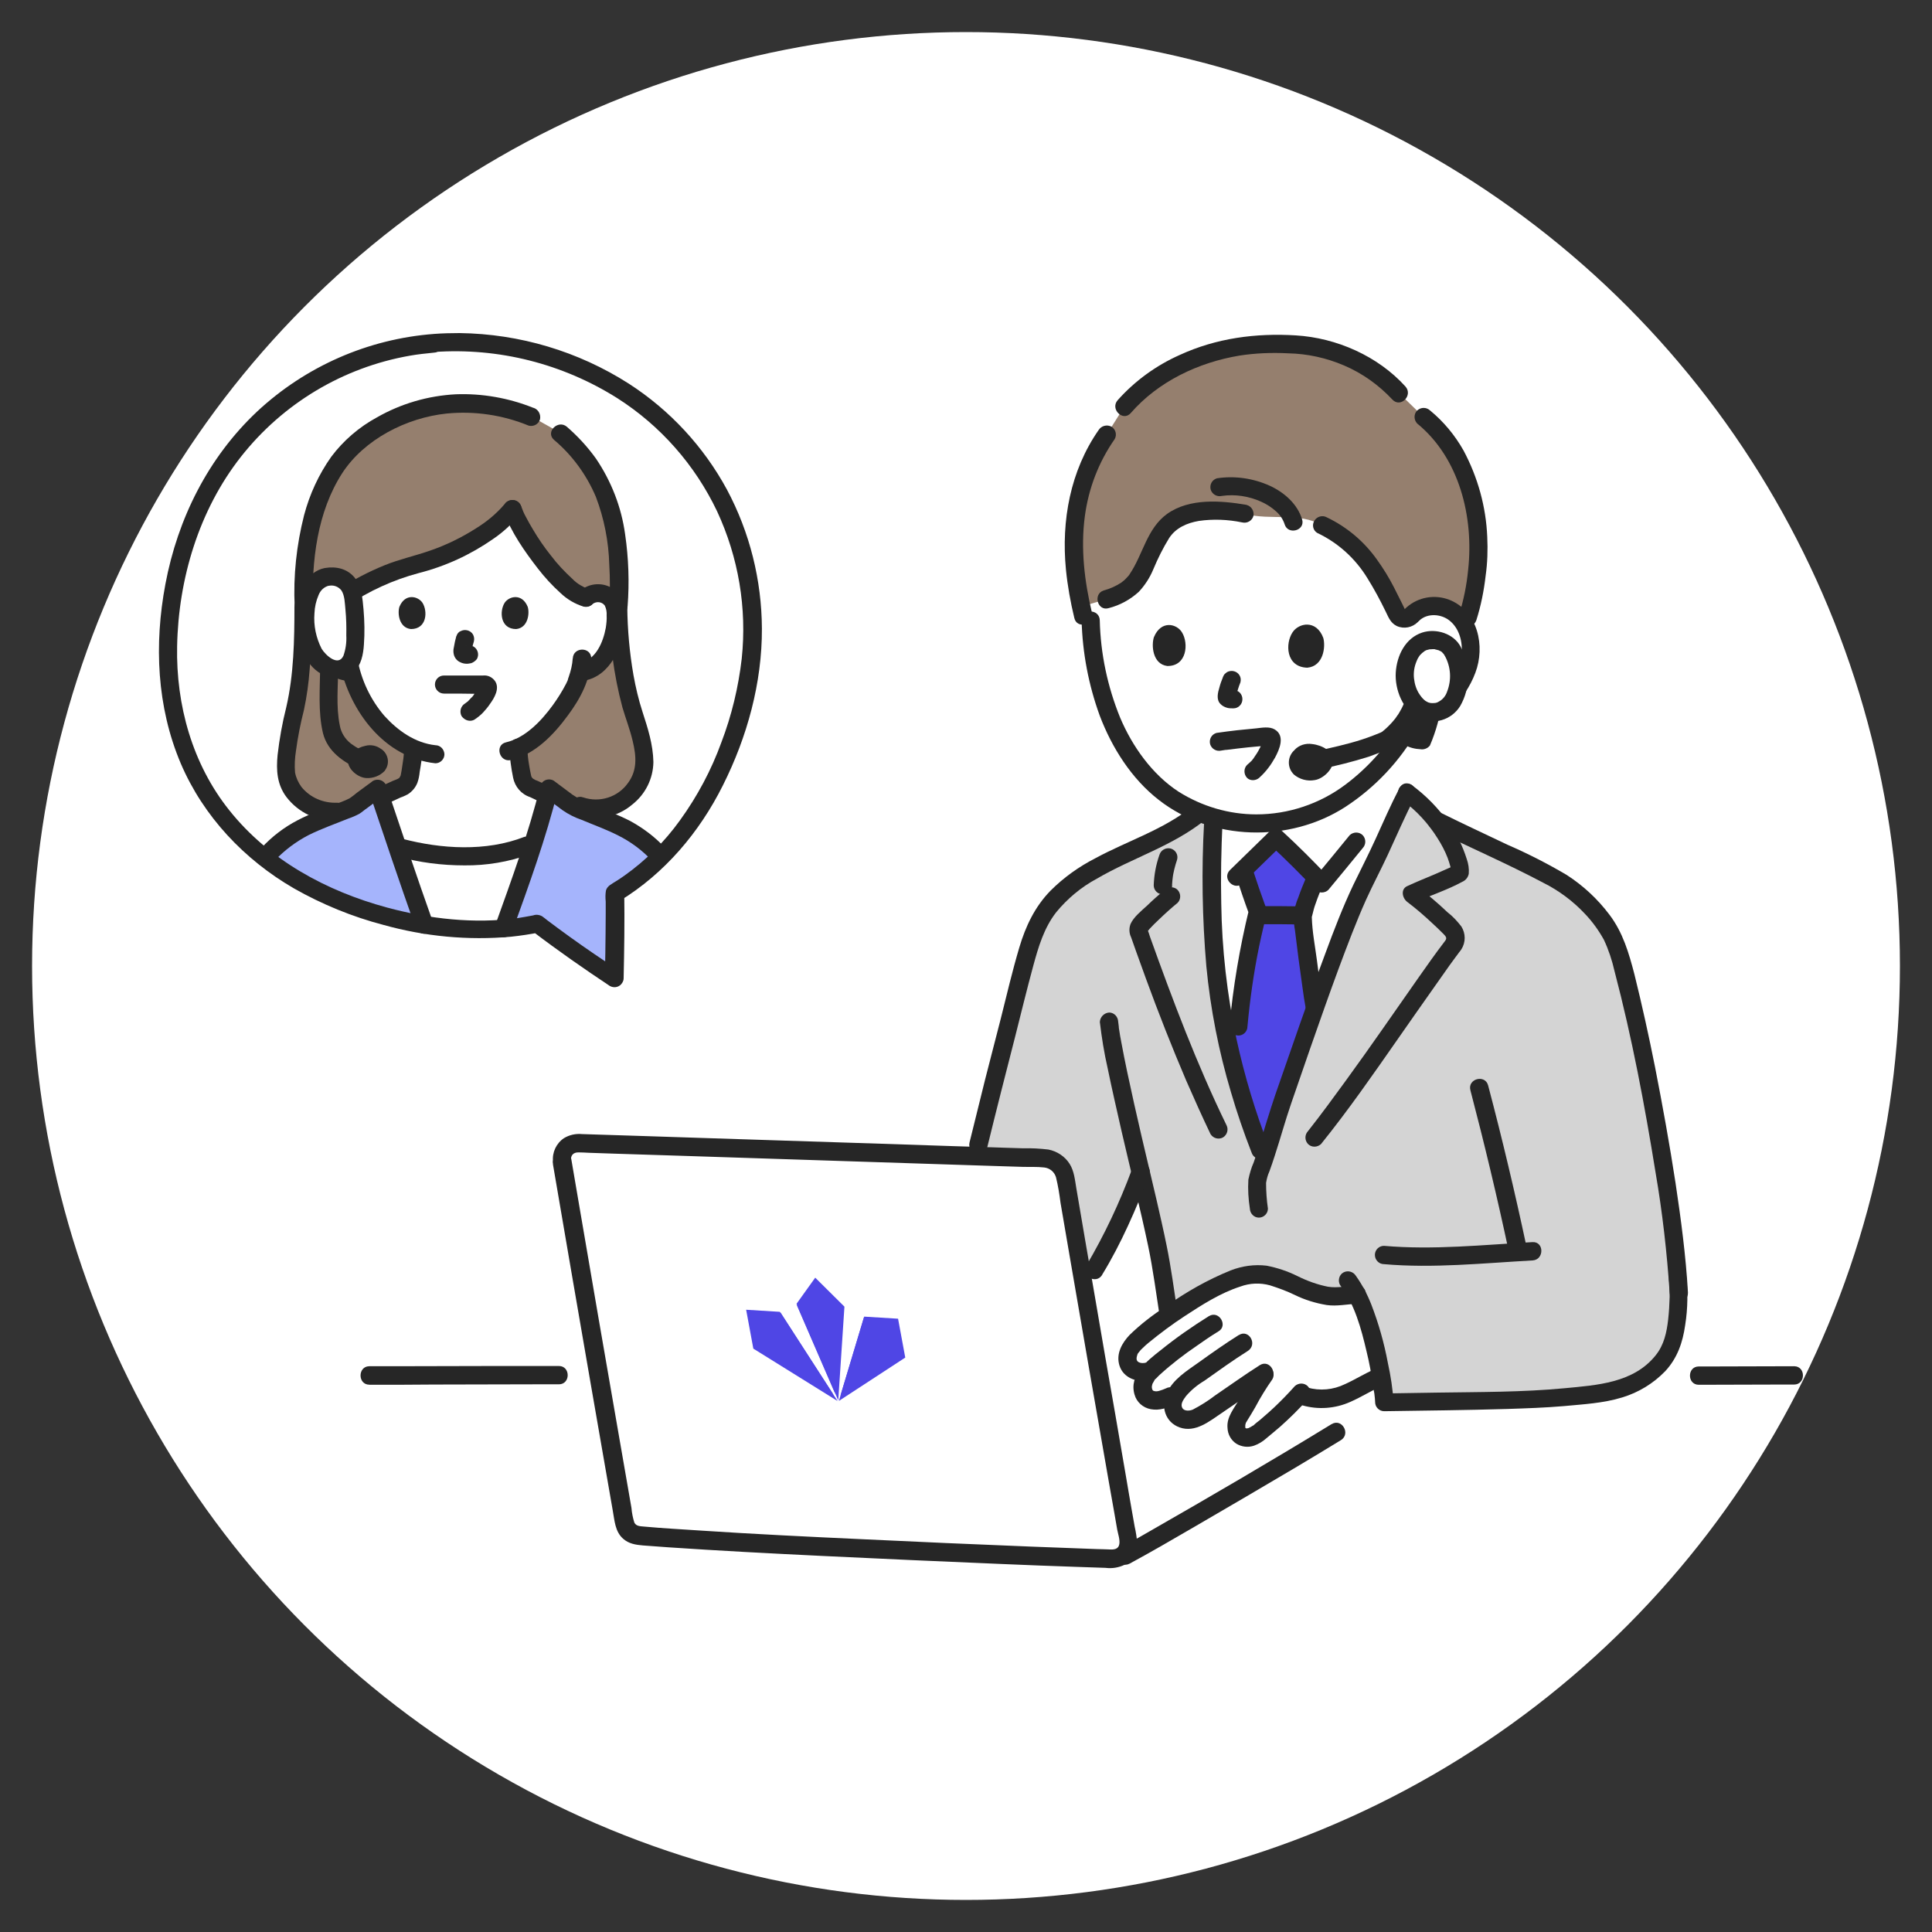 <?xml version="1.0" encoding="UTF-8"?>
<svg id="coaching" xmlns="http://www.w3.org/2000/svg" viewBox="0 0 250 250">
  <rect x="0" y="0" width="250" height="250" fill="#333333" stroke="none"/>
  <defs>
    <style>
      .cls-1 {
        fill: #fff;
      }

      .cls-2 {
        fill: #a5b4fc;
      }

      .cls-3 {
        fill: #d4d4d4;
      }

      .cls-4 {
        fill: #957f6e;
      }

      .cls-5 {
        fill: #262626;
      }

      .cls-6, .cls-7 {
        fill: #4f46e5;
      }

      .cls-7 {
        fill-rule: evenodd;
      }
    </style>
  </defs>
  <circle class="cls-1" cx="125" cy="125" r="120.85"/>
  <path class="cls-1" d="m56.18,44.4c-15.82,1.2-28.7,12.34-32.79,27.71-5.98,22.53,4.28,40.53,26.54,46.43,7.13,1.89,13.7,2.15,19.57.93,3.3,2.5,5.61,4.15,9.97,7.05.08-4.92.13-7.07.08-11.01,7.79-4.76,13.54-12.98,16.49-24.12,5.21-19.6-5.32-40.08-26.73-45.77-4.28-1.12-8.72-1.54-13.14-1.22Z"/>
  <path class="cls-4" d="m39.29,78.47c0,6.62-.53,11.41-1.3,14.12-.56,2.23-.9,4.52-.98,6.83-.03,2.74,2.61,5.72,6.65,5.61l31.52-.74c4.41,1.6,8.24-2.42,8.22-5.51-.03-1.76-.35-3.51-.96-5.19-.8-2.29-2.31-6.89-2.42-15.16.13-2.5.11-5-.11-7.5-.35-4.81-2.5-10.19-5.58-13.16-.8-.77-1.25-1.28-1.81-1.76l-3.83-2.15c-2.85-1.2-5.9-1.78-8.99-1.73-5.21.11-10.24,2.07-14.15,5.53-4.02,3.94-6.6,11.04-6.25,20.8"/>
  <path class="cls-1" d="m66.29,65.87c-1.97,2.63-7.23,5.85-12.47,7.15-3.38.9-6.6,2.37-9.49,4.31-.51-.45-1.2-.64-1.89-.56-.66.11-1.25.48-1.6,1.06-.19.4-.32.82-.32,1.25-.13,1.73.19,3.43.96,4.97.37.77.88,1.46,1.54,2.02.69.56,1.54.88,2.42.88.59,2.21,1.62,4.23,3.06,6.01,1.33,1.68,3.03,3.01,5,3.88-.05.88-.16,1.76-.32,2.61-.19,1.06-.13,2.05-1.62,2.58-.11.03-4.84,2.26-5.11,2.34,0,0,.05,11.83,13.78,11.25,13.72-.59,13.27-11.46,13.27-11.46-.16-.05-4.39-2.07-4.49-2.13-1.49-.53-1.44-1.49-1.62-2.58-.16-.9-.27-1.84-.32-2.77,3.88-1.76,6.97-6.94,7.53-8.43.08-.24.24-.72.4-1.3.21-.03.32-.05.32-.05.66-.11,1.3-.4,1.84-.82.66-.56,1.17-1.25,1.54-2.02.77-1.54,1.09-3.27.96-4.97-.03-.43-.13-.88-.32-1.25-.35-.59-.93-.96-1.6-1.06s-1.36.11-1.89.56c-2.98-.61-8.22-7.85-9.55-11.46"/>
  <path class="cls-1" d="m53.55,115.81c-.72-2.05-1.44-4.15-2.13-6.2l.29.08c2.58.69,5.24,1.06,7.9,1.14,2.53,0,6.09-.4,8.56-1.38l.8-.24c-1.2,3.7-2.55,7.42-3.8,10.9-3.43.27-6.89.11-10.29-.48-.43-1.25-.88-2.53-1.33-3.83Z"/>
  <path class="cls-5" d="m52.3,97.14c-.05.66-.13,1.3-.24,1.94-.05.43-.13.82-.21,1.25-.03.05-.03.11-.05.13-.05.16-.03-.08.03-.08,0,0-.13.21-.13.24-.05.13.16-.13.05-.05-.03.03-.05.05-.08.08-.05.05-.08.08-.13.11.13-.11.08-.05-.03,0-.05.03-.32.16-.16.08-.13.05-.29.11-.4.16l-.13.05c-1.2.53-2.37,1.09-3.54,1.65-.29.13-.61.29-.93.43-.11.05-.21.11-.32.16-.24.11.32-.11.11-.05-.64.19-1.01.82-.82,1.46.19.64.82,1.01,1.46.82.51-.19.98-.43,1.46-.66.72-.35,1.46-.66,2.18-1.01l1.6-.74c.05-.03.08-.05.13-.05.03,0-.43.19-.21.11.11-.03.21-.08.29-.13.19-.08.35-.16.51-.24.59-.37,1.04-.9,1.28-1.54.16-.45.24-.9.29-1.38.16-.9.29-1.81.35-2.74,0-.64-.53-1.17-1.17-1.17-.61.03-1.14.56-1.17,1.2h0Z"/>
  <path class="cls-5" d="m65.89,96.74c.08,1.3.24,2.61.51,3.91.24,1.17,1.06,2.13,2.21,2.5.35.13-.32-.16-.08-.03.08.03.16.08.24.11.24.11.51.24.74.35.66.32,1.36.64,2.02.96.45.21.93.45,1.38.66.56.32,1.28.13,1.62-.43.27-.51.19-1.36-.43-1.62-.98-.43-1.97-.93-2.95-1.38-.48-.21-.96-.45-1.44-.66-.03-.03-.08-.03-.11-.05-.13-.05-.27-.11-.4-.16.16.08-.16-.11-.21-.13-.19-.11.13.11-.08-.08-.03-.03-.05-.05-.08-.08.03.03.13.21.03.05,0-.03-.13-.19-.11-.21.03,0,.08.24.03.08-.03-.05-.03-.11-.05-.16-.11-.48-.19-.93-.27-1.41-.13-.72-.19-1.46-.24-2.21,0-.66-.53-1.17-1.17-1.17s-1.17.51-1.17,1.17h0Z"/>
  <path class="cls-5" d="m69.03,52.78c-3.19-1.28-6.62-1.89-10.05-1.76-3.59.19-7.07,1.2-10.19,2.98-2.31,1.25-4.36,3.01-5.93,5.11-1.62,2.29-2.79,4.84-3.51,7.55-.98,3.86-1.41,7.85-1.22,11.83.05,1.52,2.42,1.52,2.37,0-.19-5.88.53-12.23,3.8-17.29,2.85-4.36,8.3-7.15,13.51-7.69,3.62-.35,7.26.19,10.61,1.57.64.16,1.28-.21,1.46-.82.13-.66-.24-1.3-.85-1.49h0Z"/>
  <path class="cls-5" d="m81.21,78.47c.24-3.11.13-6.25-.32-9.33-.48-3.51-1.78-6.86-3.78-9.81-1.09-1.52-2.34-2.87-3.75-4.1-1.14-.98-2.82.66-1.68,1.68,2.37,1.99,4.23,4.55,5.43,7.39,1.06,2.79,1.65,5.77,1.73,8.78.11,1.81.11,3.62-.03,5.4,0,.64.53,1.17,1.17,1.17.69,0,1.22-.51,1.22-1.17h0Z"/>
  <path class="cls-5" d="m38.1,78.47c0,4.33-.08,8.83-1.06,13.06-.51,2.02-.88,4.07-1.12,6.17-.19,1.97-.08,3.8,1.14,5.43,1.57,2.05,4.02,3.19,6.57,3.11,1.52-.03,1.52-2.39,0-2.37-1.78.08-3.51-.66-4.63-2.05-.4-.56-.69-1.17-.82-1.86-.08-.9-.03-1.84.11-2.74.24-1.81.59-3.59,1.04-5.35.37-1.73.61-3.48.74-5.24.24-2.71.32-5.45.35-8.16.05-1.52-2.31-1.52-2.31,0h0Z"/>
  <path class="cls-5" d="m78.84,78.47c0,4.41.56,8.8,1.7,13.06.43,1.46.98,2.87,1.33,4.36.48,1.99.61,3.78-.61,5.43-1.3,1.84-3.67,2.58-5.8,1.86-1.44-.51-2.07,1.78-.64,2.29,2.42.8,5.05.29,6.99-1.36,1.7-1.33,2.71-3.35,2.74-5.51-.05-2.29-.72-4.36-1.41-6.49-.51-1.57-.88-3.16-1.17-4.76-.51-2.93-.77-5.88-.8-8.83,0-1.57-2.37-1.57-2.34-.05h0Z"/>
  <path class="cls-5" d="m76.69,78.15c.51-.37,1.2-.29,1.57.21.19.4.27.82.24,1.28.03.53-.03,1.06-.11,1.6-.35,1.89-1.3,4.18-3.4,4.55-.64.19-.98.82-.82,1.46.19.61.82.98,1.46.82,3.35-.61,4.97-4.39,5.21-7.42.13-1.6-.03-3.38-1.38-4.39-1.36-.96-3.19-.88-4.44.24-.45.45-.45,1.2,0,1.68.48.43,1.22.43,1.68-.03h0Z"/>
  <path class="cls-5" d="m74.11,85.2c-.05.8-.24,1.6-.51,2.37-.05.13-.11.29-.13.43-.03.08-.11.27.03-.05-.08.16-.16.35-.24.51-.51.98-1.09,1.91-1.73,2.79-1.49,2.05-3.56,4.23-6.06,4.81-1.49.35-.85,2.63.64,2.29,3.14-.74,5.56-3.3,7.39-5.8,1.6-2.15,2.9-4.6,3.01-7.31.03-1.57-2.34-1.57-2.39-.03h0Z"/>
  <path class="cls-5" d="m45.17,76.48c-1.25-1.12-3.09-1.2-4.44-.24-1.38,1.01-1.52,2.82-1.38,4.39.27,3.03,1.86,6.83,5.21,7.42.64.16,1.28-.21,1.46-.82.16-.64-.21-1.28-.82-1.46-2.1-.37-3.06-2.66-3.4-4.55-.08-.51-.13-1.01-.11-1.52-.03-.45.03-.88.19-1.3.35-.51,1.04-.66,1.54-.32.03.03.05.03.08.05.48.45,1.2.45,1.68,0,.45-.43.45-1.17,0-1.65h0Z"/>
  <path class="cls-5" d="m43.97,85.92c1.3,6.12,5.77,12.13,12.37,12.85.64,0,1.17-.53,1.17-1.17-.03-.64-.53-1.17-1.17-1.17-2.63-.29-4.87-1.89-6.6-3.8-1.78-2.07-2.98-4.6-3.48-7.31-.32-1.49-2.61-.85-2.29.61h0Z"/>
  <path class="cls-5" d="m59.05,82.3c-.13.48-.24.96-.32,1.46-.08.32-.08.64,0,.96.11.4.37.74.74.93.29.16.61.24.93.24.21,0,.4-.05.59-.08.29-.11.53-.29.72-.53.32-.56.13-1.28-.43-1.62l-.29-.11c-.21-.05-.43-.05-.64,0-.08,0-.13.03-.21.03l.32-.05h-.19l.32.05c-.08,0-.13-.03-.21-.05l.29.11c-.05-.03-.08-.05-.13-.05l.24.19-.05-.05.19.24s-.03-.03-.03-.05l.11.29s-.03-.05-.03-.11l.05.32v-.21l-.05.32c.08-.51.19-1.01.35-1.52.08-.32.03-.64-.11-.9-.32-.56-1.06-.74-1.62-.43-.24.08-.45.35-.53.64h0Z"/>
  <path class="cls-5" d="m51.69,78.5c-.27.82-.08,2.74,1.49,2.9,2.07,0,2.18-2.31,1.49-3.4-.59-.88-2.26-1.25-2.98.51Z"/>
  <path class="cls-5" d="m68.28,78.5c.27.82.08,2.74-1.49,2.9-2.07,0-2.18-2.31-1.49-3.4.59-.88,2.26-1.25,2.98.51Z"/>
  <path class="cls-5" d="m51.39,110.81c2.85.8,5.77,1.17,8.72,1.17,2.85.03,5.69-.45,8.38-1.41.61-.19.98-.82.82-1.46-.19-.64-.82-.98-1.46-.82-4.97,1.94-10.77,1.57-15.82.24-1.46-.37-2.1,1.91-.64,2.29h0Z"/>
  <path class="cls-5" d="m41.42,86.24c0,2.85-.29,5.82.37,8.62.59,2.39,2.66,3.78,4.79,4.73.56.32,1.28.13,1.62-.43.32-.56.13-1.28-.43-1.62-.82-.35-1.62-.77-2.34-1.3-.77-.59-1.3-1.44-1.46-2.37-.51-2.47-.21-5.11-.21-7.63.03-1.54-2.34-1.54-2.34,0h0Z"/>
  <path class="cls-5" d="m49.35,96.93c.88.61,1.12,1.81.51,2.69-.03.05-.05.08-.08.13-.61.64-1.49.98-2.37.93-.96-.03-2.23-.96-2.37-2.02-.13-1.04,1.09-1.91,2.23-2.15.72-.19,1.49-.03,2.07.43Z"/>
  <path class="cls-5" d="m61.42,93.1c.4-.27.77-.56,1.09-.9.32-.35.64-.72.9-1.12.56-.77,1.28-1.99.66-2.93-.35-.51-.93-.8-1.54-.74h-5.08c-.66,0-1.17.53-1.17,1.17s.53,1.17,1.17,1.17c1.41,0,2.82,0,4.23.03h1.01c-.35,0-.66-.24-.77-.59v-.4c-.03.05-.05.11-.05.19-.05.13-.05.11,0-.03-.03.05-.05.08-.05.13-.05.11-.11.19-.16.29-.11.19-.24.37-.37.56-.16.21.11-.11-.05.08-.08.11-.16.21-.27.29-.16.16-.29.32-.45.48-.19.16.19-.13-.05.03-.11.08-.21.16-.32.24-.27.16-.45.43-.53.72-.08.32-.03.64.11.9.43.59,1.14.77,1.7.43h0Z"/>
  <path class="cls-5" d="m65.17,66.19c.98,2.69,2.69,5.13,4.44,7.39.88,1.14,1.84,2.18,2.9,3.14.85.82,1.89,1.44,3.03,1.78,1.49.32,2.13-1.94.64-2.29-.11-.03-.61-.21-.37-.11-.21-.11-.4-.21-.61-.32-.43-.24-.8-.53-1.14-.88-1.01-.93-1.94-1.91-2.77-3.01-.85-1.06-1.62-2.18-2.31-3.35-.32-.53-.64-1.09-.93-1.65-.24-.43-.43-.88-.59-1.33-.19-.61-.82-.98-1.46-.82-.64.16-1.01.8-.82,1.44h0Z"/>
  <path class="cls-5" d="m65.28,65.25c-1.06,1.25-2.34,2.29-3.72,3.14-1.84,1.17-3.8,2.13-5.88,2.85-1.97.69-3.99,1.12-5.93,1.91-2.1.85-4.12,1.91-6.01,3.16-1.25.82-.08,2.9,1.2,2.05,2.82-1.89,5.93-3.32,9.23-4.2,3.46-.88,6.7-2.37,9.63-4.41,1.33-.9,2.53-2.02,3.54-3.27.32-.56.13-1.28-.43-1.62-.56-.32-1.28-.13-1.62.4h0Z"/>
  <path class="cls-1" d="m42.35,74.64c-2.13.37-3.01,3.24-2.85,5.69.16,2.31.77,4.79,2.79,5.98.8.37,1.99.53,2.71-.21.69-.77.85-1.89.93-2.95.11-1.86.03-3.72-.24-5.58-.16-1.04-.35-1.81-1.14-2.45-.64-.48-1.44-.64-2.21-.48Z"/>
  <path class="cls-5" d="m42.03,73.5c-2.34.48-3.38,2.93-3.64,5.05-.32,2.31.13,4.68,1.28,6.73.59,1.06,1.54,1.86,2.66,2.29,1.17.45,2.5.24,3.46-.59.96-.93,1.22-2.31,1.3-3.59.11-1.49.08-3.01-.05-4.52-.13-1.44-.24-2.98-1.17-4.15-.96-1.14-2.37-1.46-3.83-1.22-.61.19-.98.82-.82,1.46.19.61.82.98,1.46.82.56-.08,1.14.16,1.49.61.45.66.45,1.73.53,2.5.11,1.12.13,2.23.11,3.35.05.88-.08,1.78-.37,2.61-.66,1.44-2.29-.03-2.82-.9-.72-1.41-1.06-3.01-.93-4.6.03-.8.21-1.6.53-2.34.24-.64.77-1.12,1.44-1.25.61-.19.96-.85.77-1.49-.16-.56-.77-.9-1.38-.77Z"/>
  <path class="cls-2" d="m66.26,120.01c-.35.03-.72.08-1.09.11,2.07-5.77,4.44-12.26,5.85-18.08.29.21,2.95,2.18,2.95,2.18.85.43,3.96,1.73,6.04,2.55,2.1.96,3.99,2.34,5.51,4.07-1.78,1.81-3.8,3.38-5.96,4.71.05,3.94,0,6.06-.08,11.01-4.36-2.9-6.7-4.57-9.97-7.05-1.06.21-2.15.37-3.24.51Z"/>
  <path class="cls-2" d="m50.38,118.68c1.52.4,3.03.72,4.52.96-2.02-5.69-4.15-12.02-6.01-17.58l-.03.03-1.57,1.06c-.51.4-.98.8-1.44,1.2-.85.03-3.78,1.57-5.93,2.45-2.18.98-4.1,2.42-5.66,4.23,4.23,3.32,9.49,5.9,15.66,7.55.16.03.29.05.45.11Z"/>
  <path class="cls-5" d="m56.18,43.21c-8.56.64-16.65,4.2-22.92,10.05-6.33,5.96-10.27,13.86-11.86,22.34-1.46,7.77-1.12,15.85,1.99,23.19,2.93,6.86,8.22,12.45,14.65,16.17,3.64,2.07,7.55,3.67,11.6,4.73,5.35,1.49,10.93,2.02,16.49,1.52,1.25-.13,2.47-.32,3.72-.56l-.9-.11c3.24,2.47,6.57,4.79,9.97,7.05.59.32,1.3.13,1.62-.45.11-.19.16-.37.16-.56.08-3.67.13-7.34.08-11.01l-.59,1.01c5.82-3.56,10.32-8.88,13.35-14.95,3.14-6.25,5.08-13.27,5.05-20.29-.03-6.28-1.57-12.45-4.52-17.98-3.01-5.56-7.39-10.29-12.71-13.72-6.54-4.18-14.12-6.44-21.89-6.54-1.14,0-2.23.03-3.3.11-.64.03-1.17.53-1.17,1.17s.53,1.17,1.17,1.17c8.35-.59,16.65,1.52,23.72,5.98,5.58,3.56,10.05,8.64,12.9,14.63,2.77,5.96,3.88,12.53,3.19,19.07-.43,3.7-1.3,7.34-2.63,10.82-1.3,3.59-3.11,6.99-5.37,10.11-1.99,2.77-4.44,5.21-7.23,7.18-.35.24-.69.48-1.04.69-.48.32-1.14.59-1.3,1.2-.08.48-.08.96-.03,1.44v1.46c0,1.73-.03,3.43-.05,5.16-.03,1.09-.03,2.18-.05,3.3l1.78-1.01c-2.15-1.44-4.28-2.87-6.38-4.39-.96-.69-1.89-1.38-2.85-2.1-.21-.16-.45-.37-.66-.51-.35-.21-.8-.27-1.17-.13-.66.13-1.33.24-1.99.35-5.66.77-11.44.11-16.91-1.36-7.87-2.13-15.29-6.14-20.42-12.58-4.79-5.98-6.91-13.62-6.76-21.22.16-8.72,2.82-17.63,8.27-24.55,5.43-6.89,13.19-11.54,21.83-13.06,1.04-.19,2.1-.29,3.16-.4.64-.03,1.17-.53,1.17-1.17,0-.72-.53-1.25-1.17-1.25Z"/>
  <path class="cls-5" d="m66.31,120.44c2.15-5.96,4.33-11.94,5.85-18.08l-1.73.72c.8.59,1.6,1.2,2.39,1.78.74.51,1.57.93,2.42,1.22,1.57.66,3.22,1.25,4.73,2.02,1.65.82,3.16,1.94,4.44,3.32,1.04,1.12,2.71-.56,1.68-1.68-1.3-1.41-2.85-2.58-4.55-3.51-1.6-.82-3.3-1.44-4.95-2.13-.88-.32-1.73-.74-2.53-1.28-.8-.61-1.62-1.2-2.42-1.81-.56-.32-1.3-.13-1.62.43-.05.08-.08.19-.11.27-1.52,6.17-3.72,12.13-5.85,18.08-.16.64.21,1.28.82,1.46.59.16,1.22-.21,1.41-.82h0Z"/>
  <path class="cls-5" d="m56.02,119.32c-2.07-5.82-4.04-11.7-6.01-17.58-.19-.64-.88-.98-1.49-.8-.19.05-.35.16-.48.27.45-.35.08-.05-.03.03l-.51.37-1.33.98c-.29.24-.59.48-.9.69-.45.24-.93.43-1.41.61-1.78.74-3.67,1.36-5.37,2.26-1.73.9-3.3,2.1-4.63,3.54-1.04,1.12.64,2.79,1.68,1.68,1.28-1.36,2.77-2.47,4.41-3.32,1.65-.82,3.43-1.44,5.13-2.13.48-.16.96-.37,1.41-.61.35-.21.66-.51,1.01-.74.74-.56,1.46-1.09,2.21-1.65l-1.97-.53c1.97,5.88,3.94,11.73,6.01,17.58.19.61.82.98,1.46.82.61-.19.98-.85.8-1.46h0Z"/>
  <path class="cls-1" d="m182.85,79.43c1.36-1.33,3.7-1.33,5.24-.24,1.52,1.17,2.37,3.03,2.23,4.97-.13,1.91-.85,3.72-2.02,5.21-1.52,1.99-3.51,3.54-5.82,4.47-1.41,2.5-3.22,4.76-5.35,6.7-2.39,2.31-5.27,4.07-8.43,5.11-3.64,1.14-7.53,1.2-11.2.21-1.97-.51-3.86-1.33-5.61-2.42-1.99-1.33-3.72-3.03-5.08-5-1.73-2.34-3.03-4.95-3.88-7.71-.82-2.5-1.36-5.11-1.6-7.74-.16-1.44-.24-2.66-.27-3.59,0,0-2.34-15.27,17.92-16.3,23.24-1.14,23.86,16.33,23.86,16.33Z"/>
  <path class="cls-4" d="m182.85,79.43c1.36-1.33,3.7-1.33,5.24-.24.61.45,1.12,1.01,1.46,1.68,1.09-2.42,1.81-7.58,1.78-9.87-.08-5.88-1.84-12.79-7.1-17.02l-3.19-3.11c-3.43-3.62-8.08-5.85-13.06-6.25-4.55-.29-11.3-.27-18.27,4.33-1.6,1.01-3.01,2.23-4.23,3.67l-2.29,3.64c-4.15,5.93-5.27,13.27-3.3,22.23,1.54-.45,3.24-.93,3.24-.93,4.31-1.33,4.39-3.3,6.06-6.62.59-1.14,1.14-2.34,2.23-3.24,2.34-1.89,6.28-1.78,9.57-1.22,3.62.93,7.02-.27,10.08,1.49,1.17.51,2.26,1.2,3.22,2.05,2.85,2.34,4.44,5.21,6.49,9.52.29.53.96.72,1.49.43.13-.08.24-.16.32-.27"/>
  <path class="cls-3" d="m217.24,167.25c-.69-12.23-4.71-32.37-7.02-41.28-.59-2.23-1.14-4.47-2.5-6.33-1.81-2.66-4.26-4.81-7.13-6.28-3.86-2.07-10.05-4.84-14.68-7.13-.03-.03-.05-.05-.08-.11-1.06-1.38-2.34-2.58-3.75-3.62-1.65,3.14-3.48,7.71-5.51,11.62-3.06,5.9-9.02,23.75-10.56,28.19-.82,2.37-1.46,4.73-2.34,7.42l-.59-.96c-1.46-3.78-2.69-7.66-3.67-11.6-1.14-4.73-1.91-9.57-2.31-14.44-.35-5.66-.37-11.36-.08-17.02-.66-.19-1.28-.4-1.84-.64-6.06,5-16.09,6.25-20.45,13.56-1.04,1.76-1.6,3.75-2.15,5.69-.4,1.44-3.56,13.99-3.96,15.43l-2.42,9.81c3.7.11,6.76.21,8.78.27,1.41.05,2.58,1.06,2.82,2.45.77,4.57,1.57,9.2,2.39,14.02,2.61-3.22,5.82-10.61,7.39-14.71,1.17,5,2.21,9.33,2.42,10.88.32,2.13.88,5.43,1.22,7.69h25.53c1.22,3.64,2.05,7.42,2.42,11.25,2.47-.03,18.83-.21,22.58-.61,2.95-.29,5.98-.37,8.75-1.44s5.29-3.19,6.09-6.04c.61-2.69.77-5.45.51-8.19"/>
  <path class="cls-1" d="m174.1,103.02c-1.65,1.14-3.48,2.05-5.43,2.66-3.64,1.14-7.53,1.2-11.2.21-.16-.05-.32-.08-.48-.13-.29,5.66-.27,11.36.08,17.02.37,4.87,1.14,9.71,2.31,14.44.98,3.94,2.21,7.82,3.67,11.6l.53,1.17c.93-2.74,1.57-5.19,2.42-7.61,1.54-4.44,7.53-22.29,10.56-28.19,1.76-3.4,3.4-7.31,4.87-10.32-.05-.08-.11-.16-.16-.27-.82-1.68-1.52-3.4-2.05-5.19-.66.77-1.38,1.49-2.15,2.18-.9.85-1.91,1.65-2.98,2.42Z"/>
  <path class="cls-6" d="m166.15,109.4c-.35-.32-.69-.64-1.01-.96-1.49,1.49-2.77,2.69-4.18,4.07l.13.48c.43,1.41,1.25,3.72,1.7,4.97-.37,1.6-.82,3.32-1.09,4.81-.66,3.32-1.12,6.7-1.44,10.08l-1.76.19c.27,1.36.56,2.74.9,4.18.98,3.94,2.21,7.82,3.67,11.6l.51,1.28c.96-2.79,1.6-5.27,2.45-7.71.69-1.99,2.31-6.76,4.12-11.89l-.03-.19c-.4-1.94-1.57-11.12-1.57-11.73.4-1.97.9-2.95,1.73-5.03-1.36-1.44-2.74-2.82-4.15-4.15Z"/>
  <path class="cls-5" d="m47.8,179.19c2.74,0,5.48,0,8.22-.03l13-.03h3.3c1.52,0,1.52-2.37,0-2.37h-8.51l-12.93.03h-3.11c-1.49.03-1.49,2.39.03,2.39h0Z"/>
  <path class="cls-1" d="m142.22,178.1c1.14,6.62,2.37,13.62,3.7,21.28l.32,1.52c4.41-2.45,19.2-11.04,26.67-15.61,0,0,3.3-2.21,6.25-4.18-.05-.61-.19-1.73-.43-3.11l-36.51.11Z"/>
  <path class="cls-1" d="m147.88,179.64v-.16c.03-.56.24-1.12.61-1.52l.43-.56-.56.13c-.85.21-1.73-.13-2.23-.82-.43-.61-.16-1.65.03-2.02.29-.51.66-.96,1.09-1.33.51-.51,2.66-2.15,3.22-2.55,2.23-1.62,4.6-3.09,7.07-4.33,1.99-1.01,4.26-1.91,6.44-1.46,2.79.61,4.15,1.84,6.94,2.53,1.97.48,3.06.03,4.71,0,1.62,3.11,2.63,7.58,3.14,10.66l-.35.11c-.69.29-2.47,1.41-4.52,2.23-1.84.77-3.91.74-5.74-.03-1.6,1.78-3.35,3.43-5.24,4.92-.35.29-1.52,1.14-2.47.32-.61-.53-.48-1.73-.16-2.21,1.49-2.26,2.1-3.96,3.75-6.04-2.71,1.68-5.32,3.67-8.03,5.37-.88.56-1.62,1.04-2.63.85-.96-.16-1.65-1.01-1.6-1.97.05-.51.24-.98.53-1.38l-.82.37c-.51.27-1.04.43-1.57.53-.56.08-1.14-.08-1.6-.48-.27-.35-.43-.77-.43-1.17Z"/>
  <path class="cls-5" d="m215.96,165.49c-.03-.16,0,.05,0,.08,0,.08.03.19.03.27.03.19.03.4.03.61.03.48.03.96.03,1.41-.03.96-.08,1.91-.19,2.87-.19,1.68-.53,3.3-1.62,4.65-2.87,3.59-7.61,3.86-11.83,4.26-5.4.51-10.85.48-16.28.56-2.31.03-4.65.08-6.97.11l1.17,1.17c-.11-1.73-.37-3.43-.74-5.11-.48-2.58-1.2-5.13-2.15-7.58-.51-1.3-1.17-2.55-1.99-3.7-.35-.56-1.06-.74-1.62-.43s-.74,1.06-.43,1.62c1.89,2.45,2.74,5.64,3.43,8.59.35,1.41.61,2.85.82,4.28.05.29.08.59.13.85-.05-.29,0,.11.03.16.03.11.03.21.05.35.03.32.08.61.08.93,0,.64.53,1.17,1.17,1.17,5.29-.08,10.61-.13,15.9-.29,2.45-.08,4.89-.16,7.34-.37,2.53-.24,5.11-.37,7.55-1.12,2.13-.64,4.04-1.81,5.58-3.4,1.57-1.7,2.26-3.7,2.58-5.96.35-2.18.37-4.41.11-6.62-.19-.64-.82-.98-1.46-.82-.53.19-.9.82-.74,1.46h0Z"/>
  <path class="cls-5" d="m142.32,132.25c.24,2.02.56,4.02,1.01,5.98.56,2.74,1.2,5.48,1.81,8.19,1.14,4.95,2.39,9.87,3.43,14.81.64,3.06,1.04,6.17,1.52,9.26.19.64.82.98,1.46.82.61-.19.98-.82.82-1.46-.45-2.9-.82-5.8-1.41-8.67-.4-1.97-.85-3.94-1.3-5.9-1.3-5.51-2.63-11.04-3.8-16.57-.27-1.28-.53-2.58-.77-3.88-.11-.53-.19-1.04-.27-1.57-.03-.11-.03-.21-.05-.35-.03-.19.03.21,0-.08-.03-.21-.05-.43-.08-.64-.03-.64-.53-1.17-1.17-1.17-.66.05-1.17.59-1.2,1.22h0Z"/>
  <path class="cls-5" d="m142.61,164.96c2.5-4.07,4.41-8.56,6.14-13,.16-.64-.19-1.28-.82-1.46-.64-.16-1.28.21-1.46.82-1.6,4.33-3.56,8.48-5.9,12.45-.8,1.3,1.25,2.5,2.05,1.2h0Z"/>
  <path class="cls-5" d="m179.08,163.58c6.38.56,12.85-.13,19.23-.48,1.52-.08,1.52-2.45,0-2.37-6.38.35-12.85,1.04-19.23.48-.64,0-1.17.53-1.17,1.17,0,.66.53,1.2,1.17,1.2h0Z"/>
  <path class="cls-5" d="m148.04,176.37c-.27.03-.51,0-.74-.13-.32-.21-.24-.59-.13-.93.08-.24.03-.11,0-.03.05-.11.11-.21.19-.29.16-.21.32-.4.51-.56.24-.24.51-.48.77-.69,1.49-1.22,3.03-2.37,4.65-3.43,2.23-1.46,4.65-3.01,7.21-3.83,1.22-.45,2.55-.51,3.83-.16,1.09.35,2.18.74,3.22,1.25,1.3.64,2.69,1.06,4.12,1.3,1.33.19,2.61-.11,3.94-.16,1.52-.05,1.52-2.42,0-2.37-1.25.05-2.53.37-3.78.16-1.36-.27-2.66-.74-3.91-1.36-1.28-.64-2.63-1.09-4.02-1.36-1.57-.19-3.16.03-4.65.61-3.01,1.22-5.82,2.82-8.46,4.71-1.65,1.06-3.19,2.26-4.6,3.62-1.01,1.06-1.81,2.47-1.33,3.99.51,1.62,2.29,2.21,3.83,1.94.64-.19.98-.82.82-1.46-.21-.61-.85-.98-1.46-.82h0Z"/>
  <path class="cls-5" d="m156.44,170.3c-2.18,1.36-4.28,2.82-6.28,4.44-1.73,1.36-4.1,3.19-3.35,5.72.27.98,1.09,1.7,2.1,1.89,1.12.21,2.13-.16,3.14-.64.56-.35.74-1.06.43-1.62-.35-.56-1.06-.74-1.62-.43-.29.13-.59.24-.88.32-.19.05-.37.08-.59.03-.05,0-.29-.11-.21-.08.08.03-.05-.05-.05-.08-.08-.19-.11-.4-.05-.59-.03.11.05-.16.05-.21-.03.08.11-.19.16-.27.05-.11.21-.4.32-.45-.08.03-.19.24-.05.08.05-.05.11-.11.16-.16.11-.13.24-.24.35-.35,1.49-1.36,3.11-2.61,4.79-3.75.9-.64,1.84-1.28,2.79-1.86,1.3-.72.11-2.77-1.2-1.99h0Z"/>
  <path class="cls-5" d="m160.3,172.75c-1.78,1.12-3.51,2.34-5.21,3.56-1.57,1.12-3.27,2.15-4.12,3.96-.8,1.73-.19,3.78,1.68,4.44,2.02.72,3.86-.8,5.43-1.86,2.05-1.38,4.07-2.82,6.14-4.15,1.28-.82.11-2.87-1.2-2.05-1.97,1.25-3.86,2.61-5.77,3.91-.9.69-1.86,1.3-2.9,1.84-.45.19-1.12.21-1.36-.21-.27-.51.11-1.04.48-1.54.69-.8,1.49-1.46,2.39-1.99,1.84-1.3,3.67-2.63,5.58-3.83,1.36-.85.16-2.9-1.14-2.07h0Z"/>
  <path class="cls-5" d="m162.64,177.33c-.82,1.2-1.57,2.42-2.26,3.7-.66,1.2-1.68,2.31-1.54,3.75.03.82.45,1.57,1.12,2.02.69.43,1.54.53,2.31.27.59-.21,1.12-.53,1.6-.96.61-.51,1.22-1.01,1.81-1.52,1.25-1.12,2.45-2.29,3.54-3.54.45-.48.45-1.2,0-1.68-.45-.45-1.2-.45-1.68,0-.85.96-1.73,1.86-2.66,2.74-.48.45-.98.9-1.49,1.33-.24.21-.48.43-.74.61-.13.11-.27.21-.4.35-.05.05-.11.11-.19.13.08-.03.24-.16.05-.05-.16.11-.32.21-.51.29-.19.11.11,0-.11.03-.08.03-.13.03-.21.05.16-.03.05.03,0-.03,0,0,.27.11-.03,0,0,0-.16-.08-.08-.03.13.08-.08-.13.05.08-.08-.11-.05-.21-.05-.05-.03-.05-.03-.08-.03-.13-.03-.08-.03-.05,0,.08v-.4c0-.21,0-.03,0,.03,0-.05.03-.08.03-.13.03-.05.03-.08.03-.13.05-.19,0,.03-.03.05.08-.13.16-.27.24-.4.35-.56.69-1.12,1.01-1.68.66-1.25,1.41-2.47,2.23-3.64.32-.56.13-1.28-.43-1.62-.53-.27-1.25-.08-1.6.48h0Z"/>
  <path class="cls-5" d="m168.52,181.85c2.05.59,4.26.43,6.22-.45,1.46-.64,2.82-1.52,4.28-2.15.56-.32.74-1.06.43-1.62-.35-.56-1.06-.74-1.62-.43-1.3.56-2.5,1.33-3.8,1.91-1.52.74-3.24.9-4.87.43-1.46-.4-2.1,1.89-.64,2.31h0Z"/>
  <path class="cls-1" d="m72.7,150.33c2.37,13.91,4.87,28.38,8.08,46.73.16.9.9,1.6,1.84,1.68,11.04.98,48.32,2.61,61.27,3.01,1.12.03,2.07-.85,2.1-1.97,0-.13,0-.29-.03-.43-3.19-18.27-5.72-32.92-8.14-47.02-.24-1.38-1.41-2.42-2.82-2.45-10.64-.32-49.92-1.6-60.21-1.94-1.12-.03-2.05.85-2.1,1.97-.03.16-.03.29,0,.43Z"/>
  <path class="cls-5" d="m71.55,150.65c1.62,9.47,3.24,18.94,4.89,28.43.96,5.45,1.89,10.93,2.85,16.38.24,1.3.29,2.71,1.33,3.64.74.66,1.62.8,2.58.88,1.09.08,2.18.16,3.27.24,6.65.45,13.32.8,19.97,1.12,7.71.37,15.43.72,23.16,1.04,3.22.13,6.41.27,9.63.37,1.28.05,2.55.08,3.83.13.85.11,1.7-.03,2.47-.4,1.01-.59,1.62-1.65,1.62-2.82-.05-.69-.16-1.41-.32-2.1l-.4-2.26c-.24-1.44-.51-2.87-.74-4.31-.45-2.66-.93-5.35-1.38-8.01-.88-5.03-1.76-10.05-2.61-15.08-.82-4.71-1.62-9.41-2.42-14.12-.19-1.09-.27-2.23-.88-3.19s-1.62-1.62-2.74-1.84c-1.09-.13-2.18-.19-3.27-.16-6.12-.19-12.23-.37-18.35-.59-7.42-.24-14.87-.48-22.29-.72-5.48-.19-10.96-.35-16.44-.53-.82-.08-1.65.11-2.34.53-.98.66-1.54,1.84-1.41,3.01.03.64.53,1.17,1.17,1.17s1.17-.53,1.17-1.17c-.11-.74.24-1.2,1.01-1.17.43,0,.85.03,1.28.05l3.22.11,8.48.27c7.05.24,14.12.45,21.17.69,6.54.21,13.08.43,19.65.64l3.56.11c.93.03,1.91-.03,2.85.08.72.08,1.3.56,1.52,1.25.27,1.09.45,2.21.59,3.32.37,2.21.77,4.44,1.14,6.65,1.7,9.87,3.4,19.73,5.13,29.57.24,1.36.48,2.71.72,4.07.11.66.24,1.36.35,2.02.11.56.37,1.3.27,1.86-.11.66-.69.72-1.25.69-.56-.03-1.09-.03-1.65-.05-2.85-.11-5.66-.21-8.51-.32-7.31-.29-14.63-.61-21.91-.96-6.99-.32-13.96-.66-20.93-1.12-2.42-.16-4.81-.29-7.23-.51-.51-.05-1.04-.03-1.28-.53-.19-.61-.32-1.25-.37-1.89l-.37-2.13c-.48-2.71-.93-5.4-1.41-8.11-1.65-9.49-3.3-19.02-4.92-28.54-.37-2.13-.72-4.26-1.09-6.38-.19-.64-.82-.98-1.46-.82-.69.21-1.06.85-.9,1.49Z"/>
  <path class="cls-5" d="m172.32,184.27c-7.77,4.76-15.66,9.36-23.56,13.88-1.25.72-2.5,1.44-3.78,2.13-1.33.72-.16,2.77,1.2,2.05,2.85-1.54,5.66-3.19,8.46-4.81,4.26-2.47,8.48-4.95,12.71-7.45,2.07-1.22,4.12-2.47,6.17-3.72,1.3-.82.11-2.87-1.2-2.07h0Z"/>
  <path class="cls-5" d="m219.82,179.19c3.51,0,7.02-.03,10.53-.03h1.81c1.52,0,1.52-2.37,0-2.37-3.59,0-7.15.03-10.74.03h-1.6c-1.52,0-1.52,2.37,0,2.37h0Z"/>
  <path class="cls-5" d="m142.16,55.65c-3.67,5.27-4.84,11.73-4.23,18.03.21,2.13.59,4.23,1.09,6.3.35,1.49,2.63.85,2.29-.64-.98-4.1-1.49-8.35-.93-12.55.48-3.59,1.78-6.99,3.86-9.97.32-.56.13-1.28-.43-1.62-.59-.29-1.3-.11-1.65.45h0Z"/>
  <path class="cls-5" d="m191.04,80.25c.59-1.86.98-3.8,1.2-5.74.24-1.68.29-3.35.21-5.03-.16-3.91-1.22-7.71-3.06-11.17-1.12-1.99-2.58-3.75-4.33-5.19-.48-.45-1.2-.45-1.68,0-.45.45-.45,1.2,0,1.68,5.48,4.47,7.34,12.13,6.6,18.91-.19,1.99-.59,3.99-1.2,5.9-.51,1.46,1.78,2.07,2.26.64h0Z"/>
  <path class="cls-5" d="m181.87,50.02c-3.56-3.94-8.91-6.3-14.18-6.62-5.19-.32-10.29.35-15.03,2.53-3.06,1.36-5.8,3.35-8.03,5.85-1.01,1.14.66,2.82,1.68,1.68,3.56-4.1,8.78-6.57,14.1-7.45,2.07-.32,4.2-.4,6.3-.29,2.47.05,4.92.59,7.21,1.57,2.37,1.01,4.49,2.53,6.25,4.41,1.06,1.14,2.71-.53,1.7-1.68h0Z"/>
  <path class="cls-5" d="m170.49,68.98c2.69,1.28,4.92,3.32,6.46,5.85.88,1.41,1.65,2.85,2.37,4.33.35.72.61,1.44,1.41,1.84.93.43,2.02.21,2.74-.51,1.14-1.01-.53-2.69-1.68-1.68-.21.19.08-.03.05.13.05.11.05.08-.03-.03l-.08-.19c-.11-.21-.21-.43-.32-.66-.35-.69-.69-1.38-1.04-2.07-.64-1.25-1.36-2.42-2.18-3.56-1.65-2.34-3.88-4.23-6.49-5.48-.56-.32-1.28-.13-1.62.43-.35.56-.16,1.28.4,1.6Z"/>
  <path class="cls-5" d="m183.68,80.28c1.04-.96,2.77-.85,3.86,0,1.3,1.01,1.78,2.85,1.57,4.44-.51,3.83-3.86,6.68-7.21,8.14-.56.32-.74,1.06-.43,1.62.35.56,1.06.74,1.62.43,3.48-1.52,6.46-4.23,7.82-7.85,1.3-3.43.35-7.95-3.35-9.44-1.89-.74-4.04-.37-5.56.98-1.12,1.04.56,2.69,1.68,1.68h0Z"/>
  <path class="cls-5" d="m139.96,80.28c.11,4.2.9,8.35,2.34,12.31,1.57,4.15,4.12,8.19,7.66,10.93,6.83,5.32,16.89,5.56,24.12.9,3.88-2.53,7.1-5.96,9.39-10,.74-1.33-1.28-2.53-2.05-1.2-1.84,3.24-4.33,6.06-7.31,8.3-3.32,2.5-7.39,3.86-11.54,3.86-3.56,0-7.05-1.04-10.05-2.93-3.43-2.23-6.01-5.88-7.58-9.6-1.62-3.99-2.53-8.24-2.63-12.58-.03-1.52-2.39-1.54-2.34,0h0Z"/>
  <path class="cls-5" d="m158.23,87.67c-.16.4-.32.82-.43,1.25-.21.69-.45,1.6.13,2.18.13.13.27.24.43.32.16.08.35.16.51.19.24.05.48.05.74.05.32,0,.61-.13.82-.35.45-.45.45-1.22,0-1.68-.21-.21-.53-.35-.82-.35h-.4l.32.05c-.05,0-.13-.03-.19-.05l.29.11c-.08-.05-.19-.08-.27-.16l.24.19h0l.19.24v-.03l.11.29v-.05l.05.32v-.19l-.05.32c.05-.37.16-.74.29-1.12.11-.32.19-.61.32-.9.08-.32.05-.64-.11-.9-.32-.56-1.06-.74-1.62-.43h0l-.24.19c-.16.13-.24.32-.32.51h0Z"/>
  <path class="cls-5" d="m149.32,82.43c-.35,1.06-.19,3.51,1.73,3.75,2.55.03,2.77-2.93,1.91-4.33-.66-1.14-2.71-1.65-3.64.59Z"/>
  <path class="cls-5" d="m171.23,82.54c.32,1.12.05,3.67-2.07,3.86-2.79-.08-2.87-3.16-1.89-4.6.8-1.2,3.06-1.65,3.96.74Z"/>
  <path class="cls-5" d="m162.99,100.6c.8-.72,1.46-1.6,1.99-2.55.59-1.09,1.36-2.85-.05-3.67-.69-.4-1.65-.21-2.39-.13-.82.08-1.62.16-2.42.24-.9.11-1.81.21-2.71.35-.64.19-.98.82-.82,1.46.19.61.82.98,1.46.82.16-.03.32-.05.51-.08.35-.05-.13.03.08,0l.27-.03c.43-.05.88-.11,1.3-.16.88-.11,1.76-.19,2.63-.27.35-.03.69-.05,1.06-.08h.19c-.16,0-.32-.08-.43-.19-.16-.16-.24-.4-.21-.61-.05.11-.08.24-.11.35-.03.08-.05.16-.08.24-.05.13-.05.16-.03.08-.24.53-.53,1.06-.88,1.54-.08.11-.13.21-.21.32.11-.16-.11.11-.13.16-.19.21-.43.4-.64.59-.45.45-.45,1.2,0,1.68.4.4,1.14.4,1.62-.05h0Z"/>
  <path class="cls-5" d="m181.84,93.29c-1.78.93-3.64,1.76-5.56,2.39-2.02.66-4.1,1.09-6.17,1.57-1.49.35-.85,2.61.64,2.29,2.15-.43,4.26-.96,6.36-1.62,2.05-.72,4.04-1.57,5.96-2.58,1.33-.69.13-2.74-1.22-2.05h0Z"/>
  <path class="cls-5" d="m167.53,97.04c-.9.77-1.01,2.13-.24,3.03.03.05.08.08.11.13.74.64,1.76.93,2.74.74,1.04-.16,2.34-1.33,2.39-2.53.03-1.17-1.44-1.99-2.74-2.13-.82-.13-1.68.13-2.26.74Z"/>
  <path class="cls-5" d="m182.59,90.09c-.37,1.76-.85,3.48-1.44,5.16-.05.48.19.93.61,1.14.64.35,1.33.53,2.05.56.45.08.93-.11,1.22-.48.8-1.86,1.33-3.83,1.6-5.85l-4.04-.53Z"/>
  <path class="cls-5" d="m180.49,96.4c1.38-1.09,2.5-2.53,3.24-4.15.16-.27.19-.61.11-.9-.19-.64-.82-1.01-1.46-.82h0c-.29.08-.56.27-.72.53-.16.37-.35.74-.56,1.09-.11.19-.21.37-.35.53-.05.08-.11.16-.16.24-.03.05-.05.08-.11.13-.11.16.13-.19.05-.05-.51.64-1.09,1.22-1.76,1.76-.21.21-.35.53-.35.82,0,.32.13.61.35.82.21.21.53.35.82.35.35-.03.64-.16.88-.35h0Z"/>
  <path class="cls-1" d="m187.99,84.27c.64,1.09.9,2.34.8,3.59-.03,1.14-.4,2.26-1.06,3.19-.8.96-2.1,1.33-3.3.93-.59-.24-1.09-.64-1.44-1.17-1.09-1.44-1.46-3.27-.98-5.03.24-1.17.98-2.15,2.02-2.71,1.12-.51,3.22-.29,3.96,1.2"/>
  <path class="cls-5" d="m186.97,84.88c.77,1.41.88,3.09.29,4.6-.19.59-.59,1.06-1.12,1.33-.21.11-.08.03-.03.03-.08.03-.13.05-.21.08-.08.03-.19.05-.27.05-.19.05.19,0,0,0-.16,0-.29.03-.45,0-.05,0-.13,0-.19-.03.13.03.16.03,0,0-.05-.03-.13-.03-.19-.05.05.03.21.11-.05-.03-.08-.05-.16-.08-.24-.13-.19-.13-.13-.08-.08-.05-.27-.21-.51-.48-.72-.8-.43-.61-.66-1.36-.74-2.1s.03-1.49.32-2.18c.08-.19-.05.13.03-.08.05-.11.08-.19.13-.29.08-.16.19-.29.27-.43.19-.21.4-.4.64-.56.08-.05.16-.08.24-.13-.24.13-.03,0,.05,0,.16-.05.32-.08.45-.11-.27.05.21,0,.29,0h.21c.32,0-.19-.05.11.03.19.05.35.08.51.13-.21-.08.19.11.24.13s.24.16.05.03c.08.05.13.13.19.19.05.03.19.21.05.05.11.11.16.21.21.32.32.56,1.06.74,1.62.43.56-.32.74-1.06.43-1.62-.9-1.7-3.16-2.42-4.97-1.84-2.21.72-3.3,3.01-3.43,5.19s.9,4.84,2.95,5.9c1.94.93,4.28.24,5.4-1.6.64-1.12.98-2.39,1.01-3.67.05-1.38-.27-2.77-.96-3.96-.77-1.33-2.82-.16-2.05,1.17h0Z"/>
  <path class="cls-5" d="m160.83,114.27c1.7-1.68,3.43-3.32,5.13-5h-1.68c2.05,1.89,4.02,3.86,5.93,5.88.45.45,1.2.45,1.68,0,1.49-1.81,2.98-3.59,4.44-5.4.45-.48.45-1.2,0-1.68-.45-.45-1.2-.45-1.68,0-1.46,1.81-2.95,3.59-4.44,5.4h1.68c-1.91-2.02-3.88-3.99-5.93-5.88-.48-.45-1.2-.45-1.68,0-1.7,1.68-3.43,3.32-5.13,5-1.09,1.09.59,2.77,1.68,1.68Z"/>
  <path class="cls-5" d="m159.93,113.31c.53,1.68,1.09,3.32,1.7,4.97v-.64c-1.22,5-2.07,10.08-2.55,15.19,0,.64.53,1.17,1.17,1.17s1.17-.53,1.17-1.17c.32-3.46.8-6.89,1.49-10.27.19-.93.4-1.84.61-2.74.11-.48.24-.96.35-1.44.08-.45,0-.9-.19-1.3-.53-1.46-1.04-2.93-1.52-4.41-.4-1.44-2.69-.82-2.23.64h0Z"/>
  <path class="cls-5" d="m169,113.58c-.35.82-.69,1.65-.98,2.5-.35.8-.56,1.65-.64,2.5.03.61.08,1.22.19,1.81.29,2.45.61,4.87.96,7.31.13.96.27,1.94.45,2.9.19.64.82,1.01,1.46.82.64-.19,1.01-.82.82-1.46h0c-.4-1.89-.61-3.91-.85-5.69-.24-1.84-.61-3.7-.66-5.56v-.13c-.03.24.05-.16.08-.24.11-.43.21-.88.37-1.3.32-.96.72-1.89,1.09-2.82.16-.64-.19-1.28-.82-1.46-.61-.16-1.25.21-1.46.82h0Z"/>
  <path class="cls-5" d="m163.04,119.59c1.7,0,3.4,0,5.11.03.66,0,1.17-.53,1.17-1.17s-.53-1.17-1.17-1.17c-1.7-.03-3.4-.03-5.11-.03-.66,0-1.17.53-1.17,1.17s.53,1.17,1.17,1.17h0Z"/>
  <path class="cls-5" d="m181.5,103.58c1.81,1.33,3.32,2.98,4.52,4.89.51.8.96,1.65,1.3,2.53.13.37.27.77.37,1.17,0,.05.08.53.08.29.03.19-.05.51.05.11l.29-.53s.32-.16.11-.08c-.08.03-.13.08-.21.11-.19.11-.37.19-.56.27-.61.27-1.2.53-1.81.8-1.14.48-2.37.98-3.54,1.52-.9.4-.64,1.57,0,2.05,1.12.85,2.18,1.76,3.19,2.71.51.48,1.04.96,1.52,1.46.45.45.4.61.08,1.01-1.14,1.49-2.21,3.01-3.27,4.52-3.14,4.47-6.22,8.96-9.44,13.38-1.62,2.23-3.24,4.44-4.92,6.57-.45.48-.45,1.2,0,1.68.45.45,1.2.45,1.68,0,3.54-4.39,6.76-9.04,9.97-13.64,1.6-2.29,3.19-4.57,4.79-6.83.64-.9,1.28-1.81,1.91-2.71.27-.37.53-.72.8-1.09.11-.13.21-.29.32-.43.05-.08.11-.16.19-.24.03-.03.11-.13,0,0-.13.16.16-.21.19-.27.56-.9.56-2.02,0-2.93-.53-.69-1.12-1.33-1.81-1.86-1.28-1.22-2.61-2.34-4.02-3.4v2.05c1.89-.85,4.02-1.54,5.93-2.58.45-.19.77-.59.85-1.06.05-.64-.05-1.3-.27-1.91-.53-1.68-1.3-3.27-2.34-4.68-1.33-1.89-2.95-3.54-4.79-4.89-.56-.32-1.28-.13-1.62.43-.27.56-.08,1.28.45,1.62h0Z"/>
  <path class="cls-5" d="m150.73,115.15c-.8.64-1.57,1.33-2.31,2.05-.72.66-1.73,1.46-2.13,2.37-.21.56-.19,1.17.08,1.73.21.61.43,1.2.64,1.81.43,1.17.85,2.37,1.28,3.54,1.62,4.44,3.35,8.83,5.21,13.19,1.01,2.31,2.05,4.63,3.14,6.91.35.56,1.06.74,1.62.43.56-.35.74-1.06.43-1.62-3.83-7.87-6.91-16.06-9.87-24.31-.11-.35-.21-.69-.37-1.01.16,0-.32.43,0,.29.08-.03.27-.29.32-.35.37-.4.74-.77,1.14-1.14.8-.77,1.62-1.52,2.47-2.21.45-.45.45-1.2,0-1.68-.45-.45-1.2-.45-1.65,0h0Z"/>
  <path class="cls-5" d="m155.81,106.4c-.35,6.22-.24,12.45.29,18.64.53,5.51,1.6,10.98,3.19,16.3.77,2.63,1.65,5.21,2.66,7.79.19.61.82.98,1.46.82.64-.19.98-.82.82-1.46-1.78-4.57-3.19-9.26-4.23-14.04-1.22-5.77-1.89-11.65-1.97-17.53-.08-3.51,0-6.99.16-10.51.05-1.54-2.31-1.54-2.39-.03h0Z"/>
  <path class="cls-5" d="m181.1,101.96c-1.12,2.15-2.1,4.39-3.11,6.62-.9,1.97-1.89,3.91-2.85,5.88-1.38,2.9-2.53,5.9-3.64,8.91-2.26,6.04-4.33,12.15-6.46,18.24-.77,2.26-1.44,4.55-2.15,6.81-.21.66-.43,1.33-.66,1.99-.32.72-.53,1.46-.69,2.23-.08,1.25,0,2.5.19,3.75.03.64.53,1.17,1.17,1.17s1.17-.53,1.17-1.17c-.16-1.09-.24-2.21-.24-3.32.08-.51.21-1.01.43-1.49.24-.66.48-1.36.69-2.02.74-2.26,1.36-4.55,2.13-6.78.82-2.39,1.65-4.76,2.47-7.15,1.2-3.43,2.39-6.83,3.64-10.21,1.14-3.06,2.31-6.17,3.59-9.02.88-1.94,1.89-3.83,2.79-5.77,1.14-2.47,2.23-5,3.48-7.42.8-1.41-1.25-2.61-1.94-1.25h0Z"/>
  <path class="cls-5" d="m151.66,114.56c.03-.4.05-.77.11-1.17l-.05.32c.11-.82.32-1.65.59-2.45.19-.64-.19-1.28-.82-1.46h0c-.64-.16-1.28.21-1.46.82-.45,1.28-.69,2.58-.74,3.94,0,.64.53,1.17,1.17,1.17.69,0,1.22-.53,1.22-1.17Z"/>
  <path class="cls-5" d="m154.26,104.38c-3.7,2.98-8.4,4.44-12.53,6.68-2.13,1.09-4.1,2.5-5.8,4.2-2.02,2.07-3.22,4.6-4.04,7.37-.9,3.03-1.62,6.12-2.39,9.18-.66,2.61-1.36,5.24-2.02,7.85-.69,2.71-1.33,5.45-2.02,8.16-.37,1.49,1.91,2.1,2.29.64,1.17-4.79,2.39-9.57,3.62-14.36.77-3.06,1.52-6.12,2.34-9.15.66-2.42,1.38-4.87,2.95-6.89,1.46-1.78,3.24-3.27,5.27-4.36,4.6-2.69,9.84-4.23,14.02-7.61.45-.45.45-1.2,0-1.68-.48-.48-1.22-.48-1.68-.03h0Z"/>
  <path class="cls-5" d="m185.33,107.27c4.79,2.37,9.68,4.47,14.39,6.97,2.02,1.01,3.86,2.39,5.4,4.04.96,1.01,1.76,2.13,2.42,3.32.61,1.3,1.06,2.66,1.38,4.07,2.26,8.59,3.91,17.37,5.32,26.12.88,5.11,1.46,10.27,1.81,15.45.08,1.52,2.45,1.52,2.37,0-.27-4.73-.9-9.44-1.6-14.12-.77-5.03-1.68-10.05-2.66-15.05-.8-4.02-1.68-8.01-2.66-11.97-.72-2.77-1.49-5.43-3.24-7.74-1.52-2.02-3.38-3.75-5.51-5.13-2.47-1.46-5.03-2.77-7.66-3.91-2.85-1.36-5.72-2.69-8.56-4.1-.56-.32-1.28-.13-1.62.43-.32.56-.13,1.3.43,1.62h0Z"/>
  <path class="cls-5" d="m190.27,141.08c1.81,6.91,3.48,13.88,4.97,20.88.32,1.49,2.61.85,2.29-.64-1.49-6.99-3.14-13.96-4.97-20.88-.4-1.46-2.69-.85-2.29.64Z"/>
  <path class="cls-5" d="m168.49,67.2c-.61-1.99-2.31-3.48-4.15-4.33-2.15-.98-4.55-1.33-6.86-.98-.64.19-.98.82-.82,1.46.19.61.82.98,1.46.82,1.73-.24,3.46.03,5.05.74.72.32,1.38.74,1.97,1.28.51.45.88,1.01,1.09,1.65.43,1.44,2.71.82,2.26-.64Z"/>
  <path class="cls-5" d="m161.31,65.33c-3.3-.56-7.39-.9-10.29,1.17-2.63,1.91-3.11,5.24-4.84,7.79-.03.08-.08.13-.13.19-.11.13-.21.24-.32.35-.19.21-.43.4-.64.56-.69.45-1.46.8-2.26,1.01-1.44.45-.82,2.74.64,2.29,1.44-.37,2.77-1.09,3.88-2.1.8-.85,1.44-1.84,1.89-2.93.59-1.41,1.25-2.74,2.05-4.04.88-1.33,2.29-1.94,3.83-2.21,1.86-.27,3.78-.19,5.61.19.64.16,1.28-.21,1.46-.82.13-.61-.24-1.28-.88-1.44h0Z"/>
  <g id="Logo">
    <path class="cls-7" d="m105.49,165.33l-2.42,3.38,5.4,12.5.8-12.13-3.78-3.75h0Z"/>
    <path class="cls-7" d="m105.51,165.49l.64,4.36-2.95-1.17s2.31-3.19,2.31-3.19Z"/>
    <path class="cls-7" d="m105.99,170.07l2.1,10.32-5-11.54,2.9,1.22h0Z"/>
    <path class="cls-7" d="m106.61,169.91l2.5-.74-3.19-3.19.69,3.94h0Z"/>
    <path class="cls-7" d="m111.82,170.38l-3.27,10.9,8.59-5.61-.93-5.03-4.39-.27h0Z"/>
    <path class="cls-7" d="m116.1,170.76l-2.26,2.79-1.89-3.03,4.15.24h0Z"/>
    <path class="cls-7" d="m113.57,173.52l-4.81,7.05,3.03-10.08,1.78,3.03h0Z"/>
    <path class="cls-7" d="m114.21,173.92l2.74,1.7-.8-4.28-1.94,2.58Z"/>
    <path class="cls-7" d="m96.55,169.48l.93,5.03,10.9,6.78-7.47-11.54-4.36-.27h0Z"/>
    <path class="cls-7" d="m96.69,169.59l3.35,3.11.8-2.87-4.15-.24h0Z"/>
    <path class="cls-7" d="m100.3,172.72l7.58,7.79-6.89-10.69-.69,2.9h0Z"/>
    <path class="cls-7" d="m97.64,174.45l2.15-1.41-2.98-2.87.82,4.28h0Z"/>
  </g>
</svg>